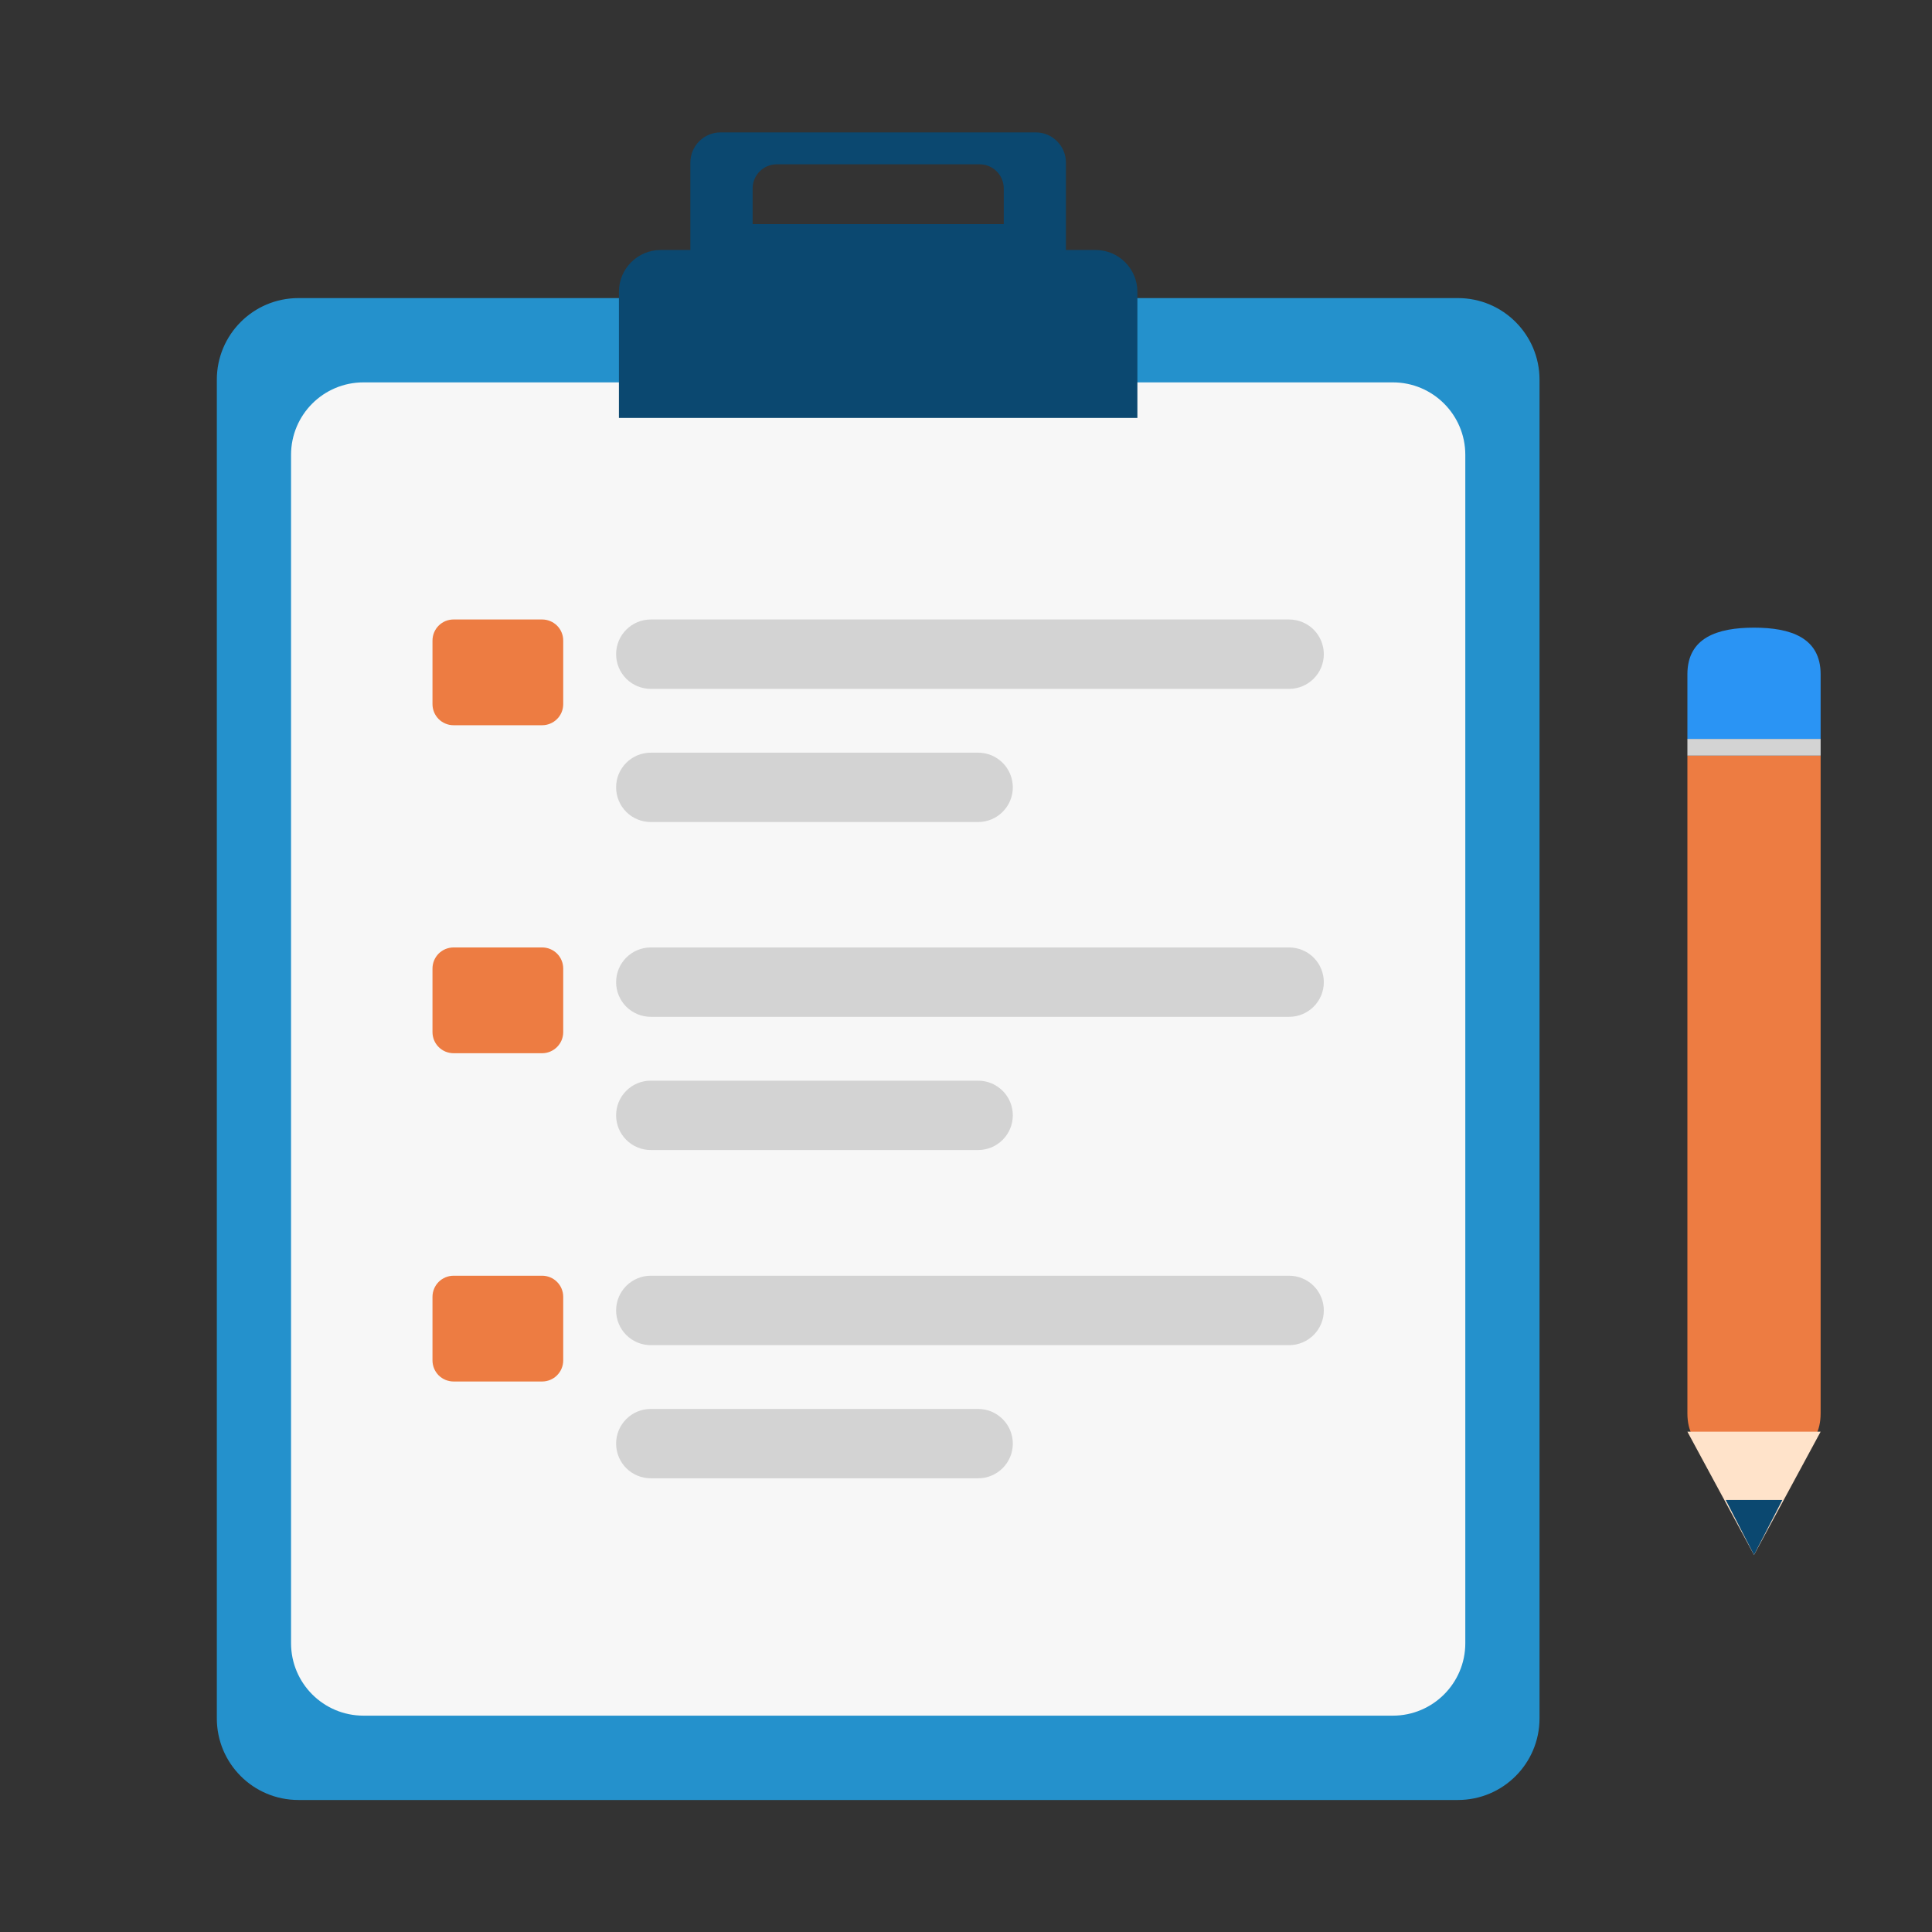 <svg width="48" height="48" viewBox="0 0 48 48" fill="none" xmlns="http://www.w3.org/2000/svg">
<rect x="0" y="0" width="48" height="48" fill="#333333" stroke="none"/>
<path d="M38.249 9.434V42.692C38.249 43.812 37.342 44.72 36.222 44.72H7.414C6.292 44.72 5.387 43.812 5.387 42.692V9.434C5.387 8.315 6.292 7.406 7.414 7.406H36.222C37.342 7.406 38.249 8.315 38.249 9.434Z" fill="#2491CC"/>
<path d="M36.405 11.3V40.825C36.405 41.818 35.599 42.625 34.605 42.625H9.031C8.035 42.625 7.231 41.818 7.231 40.825V11.3C7.231 10.306 8.035 9.5 9.031 9.5H34.605C35.599 9.5 36.405 10.306 36.405 11.3Z" fill="#F7F7F7"/>
<path d="M27.22 6.211H26.483V4.041C26.483 3.626 26.147 3.289 25.731 3.289H17.904C17.488 3.289 17.152 3.626 17.152 4.041V6.211H16.415C15.84 6.211 15.377 6.677 15.377 7.25V10.383H28.258V7.25C28.258 6.677 27.794 6.211 27.22 6.211ZM24.938 5.568H18.699V4.681C18.699 4.35 18.968 4.082 19.299 4.082H24.338C24.669 4.082 24.938 4.35 24.938 4.681V5.568Z" fill="#0B4870"/>
<path d="M13.993 15.914V17.495C13.993 17.634 13.938 17.767 13.839 17.865C13.741 17.963 13.608 18.018 13.469 18.018H11.269C11.2 18.018 11.132 18.005 11.068 17.978C11.005 17.952 10.947 17.914 10.898 17.865C10.85 17.816 10.811 17.759 10.785 17.695C10.759 17.632 10.745 17.564 10.745 17.495V15.914C10.745 15.845 10.759 15.777 10.785 15.714C10.811 15.65 10.85 15.592 10.898 15.544C10.947 15.495 11.005 15.457 11.068 15.43C11.132 15.404 11.2 15.391 11.269 15.391H13.469C13.608 15.391 13.741 15.446 13.84 15.544C13.938 15.642 13.993 15.775 13.993 15.914Z" fill="#ED7C42"/>
<path d="M25.163 19.562C25.163 20.037 24.777 20.423 24.301 20.423H16.168C15.94 20.423 15.721 20.333 15.559 20.171C15.398 20.009 15.307 19.79 15.307 19.562C15.307 19.323 15.403 19.108 15.559 18.952C15.639 18.872 15.734 18.809 15.838 18.765C15.943 18.722 16.055 18.7 16.168 18.7H24.301C24.777 18.7 25.163 19.085 25.163 19.562ZM32.89 16.253C32.89 16.728 32.504 17.115 32.027 17.115H16.168C15.94 17.115 15.721 17.024 15.559 16.863C15.398 16.701 15.307 16.482 15.307 16.253C15.307 16.016 15.403 15.8 15.559 15.644C15.715 15.488 15.931 15.391 16.168 15.391H32.027C32.256 15.391 32.476 15.482 32.638 15.643C32.799 15.805 32.89 16.024 32.89 16.253Z" fill="#D3D3D3"/>
<path d="M13.993 24.063V25.643C13.993 25.782 13.938 25.915 13.839 26.013C13.741 26.111 13.608 26.167 13.469 26.167H11.269C11.2 26.167 11.132 26.153 11.068 26.127C11.005 26.101 10.947 26.062 10.898 26.013C10.85 25.965 10.811 25.907 10.785 25.844C10.759 25.78 10.745 25.712 10.745 25.643V24.063C10.745 23.994 10.759 23.926 10.785 23.862C10.811 23.799 10.85 23.741 10.898 23.692C10.947 23.644 11.005 23.605 11.068 23.579C11.132 23.553 11.2 23.539 11.269 23.539H13.469C13.608 23.539 13.741 23.594 13.84 23.692C13.938 23.791 13.993 23.924 13.993 24.063Z" fill="#ED7C42"/>
<path d="M25.163 27.71C25.163 28.185 24.777 28.572 24.301 28.572H16.168C15.94 28.572 15.721 28.481 15.559 28.319C15.398 28.158 15.307 27.939 15.307 27.71C15.307 27.471 15.403 27.256 15.559 27.101C15.639 27.02 15.734 26.957 15.838 26.914C15.943 26.87 16.055 26.848 16.168 26.849H24.301C24.777 26.849 25.163 27.234 25.163 27.71ZM32.89 24.402C32.89 24.877 32.504 25.263 32.027 25.263H16.168C15.94 25.263 15.721 25.172 15.559 25.011C15.398 24.849 15.307 24.63 15.307 24.402C15.307 24.164 15.403 23.948 15.559 23.792C15.715 23.636 15.931 23.539 16.168 23.539H32.027C32.256 23.539 32.476 23.63 32.638 23.792C32.799 23.953 32.89 24.173 32.89 24.402Z" fill="#D3D3D3"/>
<path d="M13.993 32.219V33.8C13.993 33.938 13.938 34.071 13.839 34.17C13.741 34.268 13.608 34.323 13.469 34.323H11.269C11.2 34.323 11.132 34.309 11.068 34.283C11.005 34.257 10.947 34.218 10.898 34.17C10.85 34.121 10.811 34.063 10.785 34C10.759 33.936 10.745 33.868 10.745 33.8V32.219C10.745 32.15 10.759 32.082 10.785 32.019C10.811 31.955 10.85 31.897 10.898 31.849C10.947 31.8 11.005 31.761 11.068 31.735C11.132 31.709 11.2 31.695 11.269 31.695H13.469C13.608 31.695 13.741 31.75 13.84 31.849C13.938 31.947 13.993 32.08 13.993 32.219Z" fill="#ED7C42"/>
<path d="M25.163 35.866C25.163 36.342 24.777 36.728 24.301 36.728H16.168C15.94 36.728 15.721 36.637 15.559 36.476C15.398 36.314 15.307 36.095 15.307 35.866C15.307 35.628 15.403 35.413 15.559 35.257C15.639 35.177 15.734 35.113 15.838 35.07C15.943 35.027 16.055 35.005 16.168 35.005H24.301C24.777 35.005 25.163 35.39 25.163 35.866ZM32.89 32.558C32.89 33.033 32.504 33.42 32.027 33.42H16.168C15.94 33.42 15.721 33.329 15.559 33.167C15.398 33.006 15.307 32.786 15.307 32.558C15.307 32.32 15.403 32.105 15.559 31.948C15.715 31.792 15.931 31.695 16.168 31.695H32.027C32.256 31.695 32.476 31.786 32.638 31.948C32.799 32.11 32.89 32.329 32.89 32.558Z" fill="#D3D3D3"/>
<path d="M41.923 18.773V35.115C41.923 36.025 42.668 36.273 43.578 36.273C44.488 36.273 45.233 36.025 45.233 35.115V18.773H41.923Z" fill="#ED7C42"/>
<path d="M45.233 18.366V16.752C45.233 15.842 44.488 15.594 43.578 15.594C42.668 15.594 41.923 15.842 41.923 16.752V18.366H45.233Z" fill="#2A94F4"/>
<path d="M41.923 35.57L43.578 38.632L45.233 35.57H41.923Z" fill="#FFE3CA"/>
<path d="M42.875 37.266L43.578 38.631L44.282 37.266H42.875Z" fill="#0B4870"/>
<path d="M41.923 18.359H45.233V18.773H41.923V18.359Z" fill="#D3D3D3"/>
</svg>
